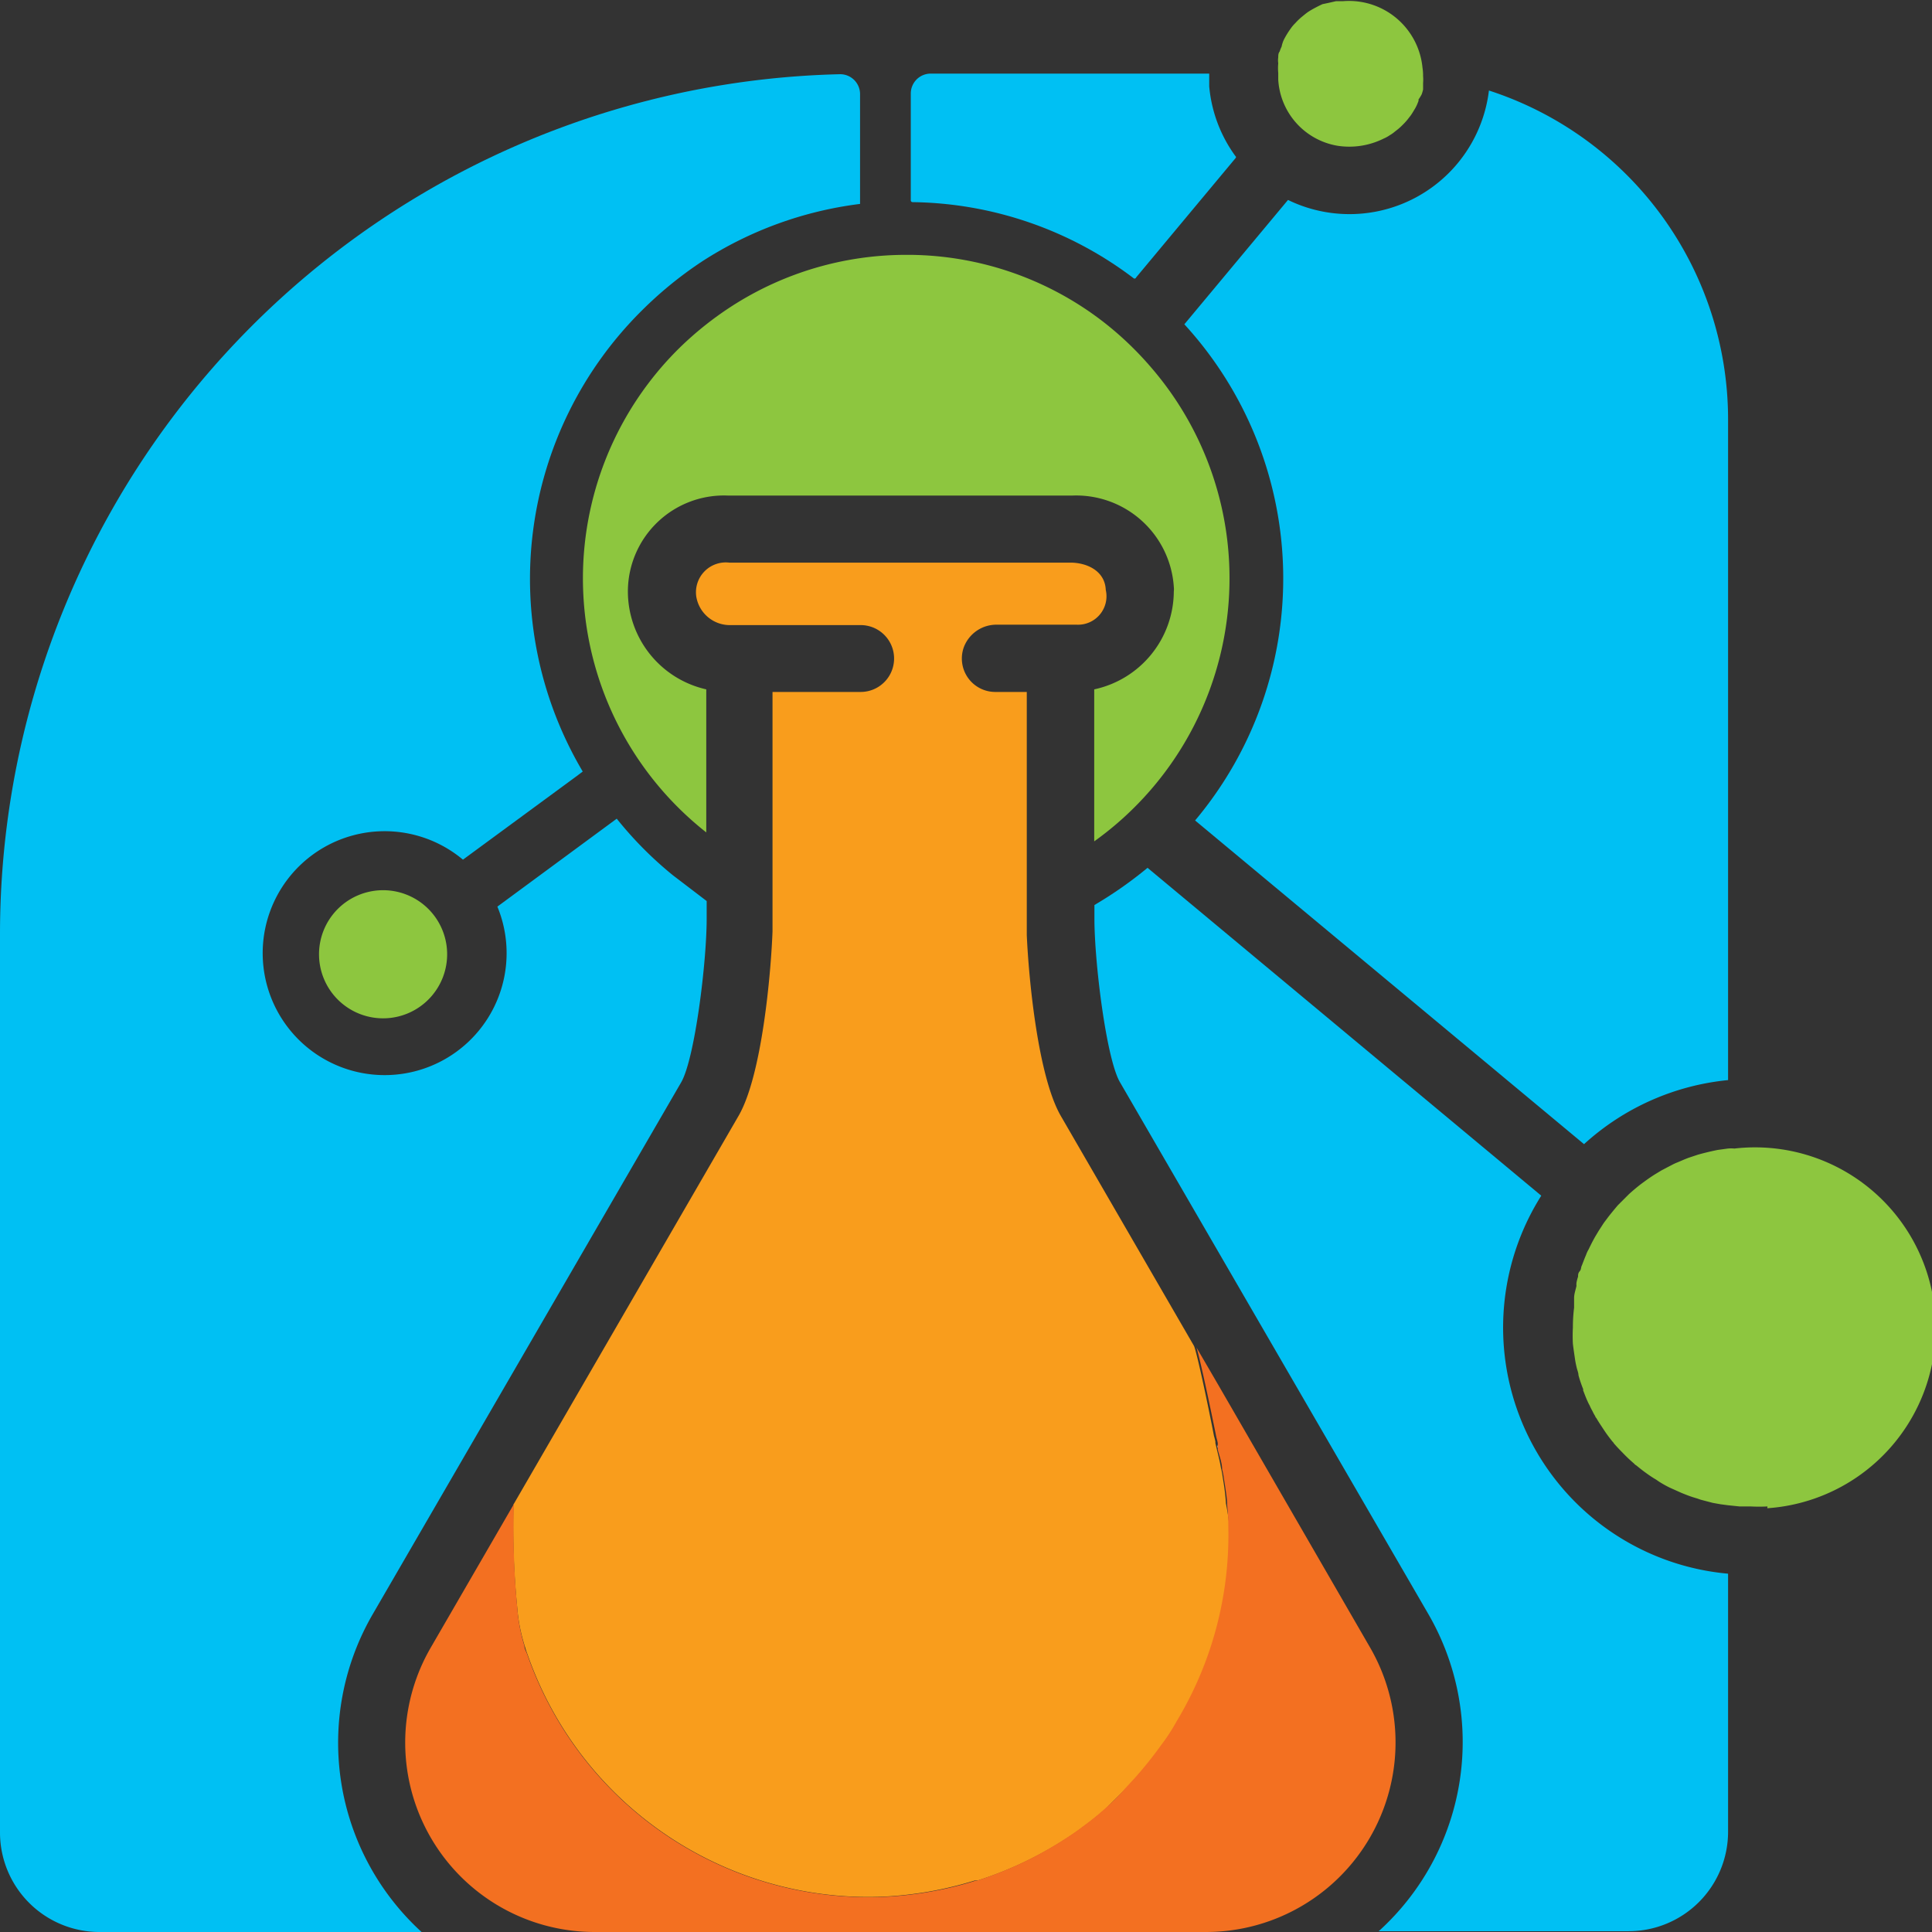 <svg xmlns="http://www.w3.org/2000/svg" viewBox="0 0 97.11 97.11"><rect x="0" y="0" width="97.11" height="97.11" fill="#333333" stroke="none"/><defs><style>.cls-1{fill:#8dc63f;}.cls-2{fill:#00c0f3;}.cls-3{fill:#fff;}.cls-4{fill:#f99d1c;}.cls-5{fill:#f37021;}</style></defs><g id="Layer_2" data-name="Layer 2"><g id="Layer_1-2" data-name="Layer 1"><path class="cls-1" d="M22.19,46.64A3.22,3.22,0,1,1,18,45,3.22,3.22,0,0,1,22.19,46.64Z"/><path class="cls-2" d="M35.29,13.14a18.92,18.92,0,0,1,7.94-2.89V4.73a1,1,0,0,0-1-1A43.23,43.23,0,0,0,0,46.93V92.11a5,5,0,0,0,5,5H21.19a12.88,12.88,0,0,1-2.44-16L34.24,54.4c.68-1.18,1.28-6,1.28-8.23v-.88L33.83,44A18.7,18.7,0,0,1,31,41.15l0,0-6,4.42a6.13,6.13,0,1,1-1.73-2.36L29,39l.29-.22a19,19,0,0,1,2.95-23.15A19.6,19.6,0,0,1,35.29,13.14Z"/><path class="cls-3" d="M59.18,86.54a9.19,9.19,0,0,1-.77,1.18C58.68,87.35,58.94,87,59.18,86.54Z"/><path class="cls-3" d="M61.26,72.87l-.06-.25,0,.12Z"/><path class="cls-4" d="M61.79,76.72a18.13,18.13,0,0,1-2.61,9.81h0c-.24.41-.5.81-.77,1.18h0a19.72,19.72,0,0,1-1.33,1.66l-.49.53c-.33.34-.68.67-1,1h0a14.05,14.05,0,0,1-1.13.91c-.38.29-.79.56-1.21.82a18.49,18.49,0,0,1-4.1,1.89H49a18.19,18.19,0,0,1-3.27.7,16.87,16.87,0,0,1-2.12.13A18.16,18.16,0,0,1,26.52,83.17c-.05-.13-.1-.28-.14-.42A8.65,8.65,0,0,1,26,80.83v0a41.59,41.59,0,0,1-.19-5.21l11.3-19.51c1.18-2,1.64-7.15,1.72-9.3,0-.24,0-.45,0-.62V34.78h4.4a1.68,1.68,0,1,0,.06-3.36H36.67A1.71,1.71,0,0,1,35,30a1.5,1.5,0,0,1,1.66-1.72H53.8c.84,0,1.74.42,1.78,1.37h0a1.43,1.43,0,0,1-1.44,1.75h-4a1.75,1.75,0,0,0-1.69,1.12A1.68,1.68,0,0,0,50,34.78h1.61V46.17c0,.21,0,.49,0,.83.1,2.26.57,7.11,1.71,9.09l6.7,11.57s0,0,0,0c.18.48.75,3.21,1,4.52a2.86,2.86,0,0,1,.07.28s0,0,0,.08a0,0,0,0,0,0,0l.06.25c.08.34.17.68.22,1a3,3,0,0,1,.08.41l.06.37c.05.33.09.65.11,1A9.82,9.82,0,0,1,61.79,76.72Z"/><path class="cls-5" d="M60.62,97.11H29.89A9.52,9.52,0,0,1,21.66,82.8l4.17-7.2A41.59,41.59,0,0,0,26,80.81v0a8.65,8.65,0,0,0,.36,1.92c0,.14.09.29.14.42A18.16,18.16,0,0,0,43.65,95.36a16.87,16.87,0,0,0,2.12-.13,18.19,18.19,0,0,0,3.27-.7h.06a18.49,18.49,0,0,0,4.1-1.89c.42-.26.83-.53,1.21-.82a14.05,14.05,0,0,0,1.13-.91h0c.36-.32.71-.65,1-1l.49-.53a19.72,19.72,0,0,0,1.33-1.66h0a9.19,9.19,0,0,0,.77-1.18h0a18.13,18.13,0,0,0,2.61-9.81,9.82,9.82,0,0,0-.06-1.09c0-.32-.06-.64-.11-1l-.06-.37a3,3,0,0,0-.08-.41c0-.33-.14-.67-.22-1l0-.13,0-.12a0,0,0,0,1,0,0s0-.06,0-.08a2.86,2.86,0,0,0-.07-.28c-.26-1.31-.83-4-1-4.52,0,0,0,0,0,0l1.1,1.89L68.86,82.8A9.53,9.53,0,0,1,60.62,97.11Z"/><path class="cls-2" d="M62.11,7.94l-5,6A.09.09,0,0,1,57,14a18.76,18.76,0,0,0-11.14-3.84.09.09,0,0,1-.08-.08V4.7a1,1,0,0,1,1-1h14c0,.21,0,.42,0,.64a7,7,0,0,0,1.32,3.51A.06.06,0,0,1,62.11,7.94Z"/><path class="cls-2" d="M86.86,21.08V54.29a12.56,12.56,0,0,0-7.24,3.22L60.07,41.24a18.91,18.91,0,0,0-.54-24.94l5.21-6.25a7.06,7.06,0,0,0,10.1-5.5A17.38,17.38,0,0,1,86.86,21.08Z"/><path class="cls-2" d="M86.86,79.07v13a5,5,0,0,1-5,5H69.3a12.83,12.83,0,0,0,2.46-16L56.29,54.39c-.68-1.18-1.28-6-1.28-8.22v-.68a20.33,20.33,0,0,0,2.67-1.87L77.47,60.1a12.42,12.42,0,0,0,9.39,19Z"/><path class="cls-1" d="M88.84,75.72a7.87,7.87,0,0,1-.84,0l-.56,0-.58-.06-.38-.05-.39-.07-.61-.16-.17-.06a5.84,5.84,0,0,1-.59-.2l-.2-.08-.58-.26a5.45,5.45,0,0,1-.57-.32h0l-.13-.09a5.39,5.39,0,0,1-.5-.33c-.17-.12-.33-.25-.49-.38a.4.4,0,0,1-.12-.1l0,0s0,0,0,0a7.54,7.54,0,0,1-.58-.55c-.15-.15-.29-.3-.43-.46a.28.28,0,0,0-.07-.09c-.15-.19-.29-.37-.42-.57s-.27-.4-.39-.61a.21.21,0,0,1-.06-.1,2.15,2.15,0,0,1-.14-.26,2.43,2.43,0,0,1-.14-.28,1.86,1.86,0,0,1-.1-.2c-.08-.17-.15-.36-.22-.54a.12.12,0,0,1,0-.07,5.93,5.93,0,0,1-.24-.71c0-.12-.06-.25-.09-.38s-.06-.26-.08-.4-.08-.53-.11-.79a7.5,7.5,0,0,1,0-.82,7.73,7.73,0,0,1,.06-1l0-.32,0-.16c0-.22.08-.42.12-.62a.66.66,0,0,1,0-.15,2,2,0,0,1,.08-.31c0-.09,0-.18.08-.27s.06-.18.1-.27.14-.37.22-.55a1.43,1.43,0,0,1,.13-.28c.1-.21.21-.43.33-.64l.18-.3.2-.31c.07-.11.16-.22.24-.33s.34-.43.52-.64l.29-.29.27-.27,0,0c.19-.17.4-.35.61-.51a0,0,0,0,0,0,0c.23-.17.45-.33.69-.48l.33-.2.4-.21c.12-.06.24-.13.37-.18s.41-.18.61-.25h0l.45-.15c.32-.09.65-.17,1-.24l.51-.07a1.88,1.88,0,0,1,.33,0,9.08,9.08,0,1,1,1.65,18.08Z"/><path class="cls-1" d="M61.8,29.08A16.25,16.25,0,0,1,55,42.29V34.65A5.06,5.06,0,0,0,59,29.73a1.06,1.06,0,0,0,0-.24,4.92,4.92,0,0,0-5.13-4.58H36.61a4.83,4.83,0,0,0-5.05,4.82,5.05,5.05,0,0,0,3.94,4.92v7.19a16.25,16.25,0,0,1-1.38-24.32,16.78,16.78,0,0,1,2.63-2.11,16.17,16.17,0,0,1,8.8-2.6h.22a16.12,16.12,0,0,1,9.56,3.27A16.37,16.37,0,0,1,57.8,18.4,16.2,16.2,0,0,1,61.8,29.08Z"/><path class="cls-1" d="M71.53,3.83a2,2,0,0,1,0,.34c0,.11,0,.22,0,.33a2.17,2.17,0,0,1-.07.24s0,0,0,0A2,2,0,0,1,71.3,5a.25.25,0,0,1,0,.07,2.19,2.19,0,0,1-.17.38s0,0,0,0l-.14.23a1.59,1.59,0,0,1-.15.21,3,3,0,0,1-.33.38,3,3,0,0,1-.38.33,1.79,1.79,0,0,1-.28.2,1.64,1.64,0,0,1-.29.16,3.88,3.88,0,0,1-2.31.37,3.58,3.58,0,0,1-3-3.32c0-.11,0-.22,0-.34a2.56,2.56,0,0,1,0-.49h0a1,1,0,0,1,0-.3c0-.1,0-.2.07-.29a1.86,1.86,0,0,1,.1-.25A1.48,1.48,0,0,1,64.53,2a4.15,4.15,0,0,1,.35-.57,1.69,1.69,0,0,1,.22-.26,3.34,3.34,0,0,1,.33-.32l.16-.13a2.22,2.22,0,0,1,.27-.19c.2-.12.4-.22.61-.32L66.8.14l.35-.08.35,0a3.71,3.71,0,0,1,4,3.34A2.57,2.57,0,0,1,71.53,3.83Z"/></g></g></svg>
